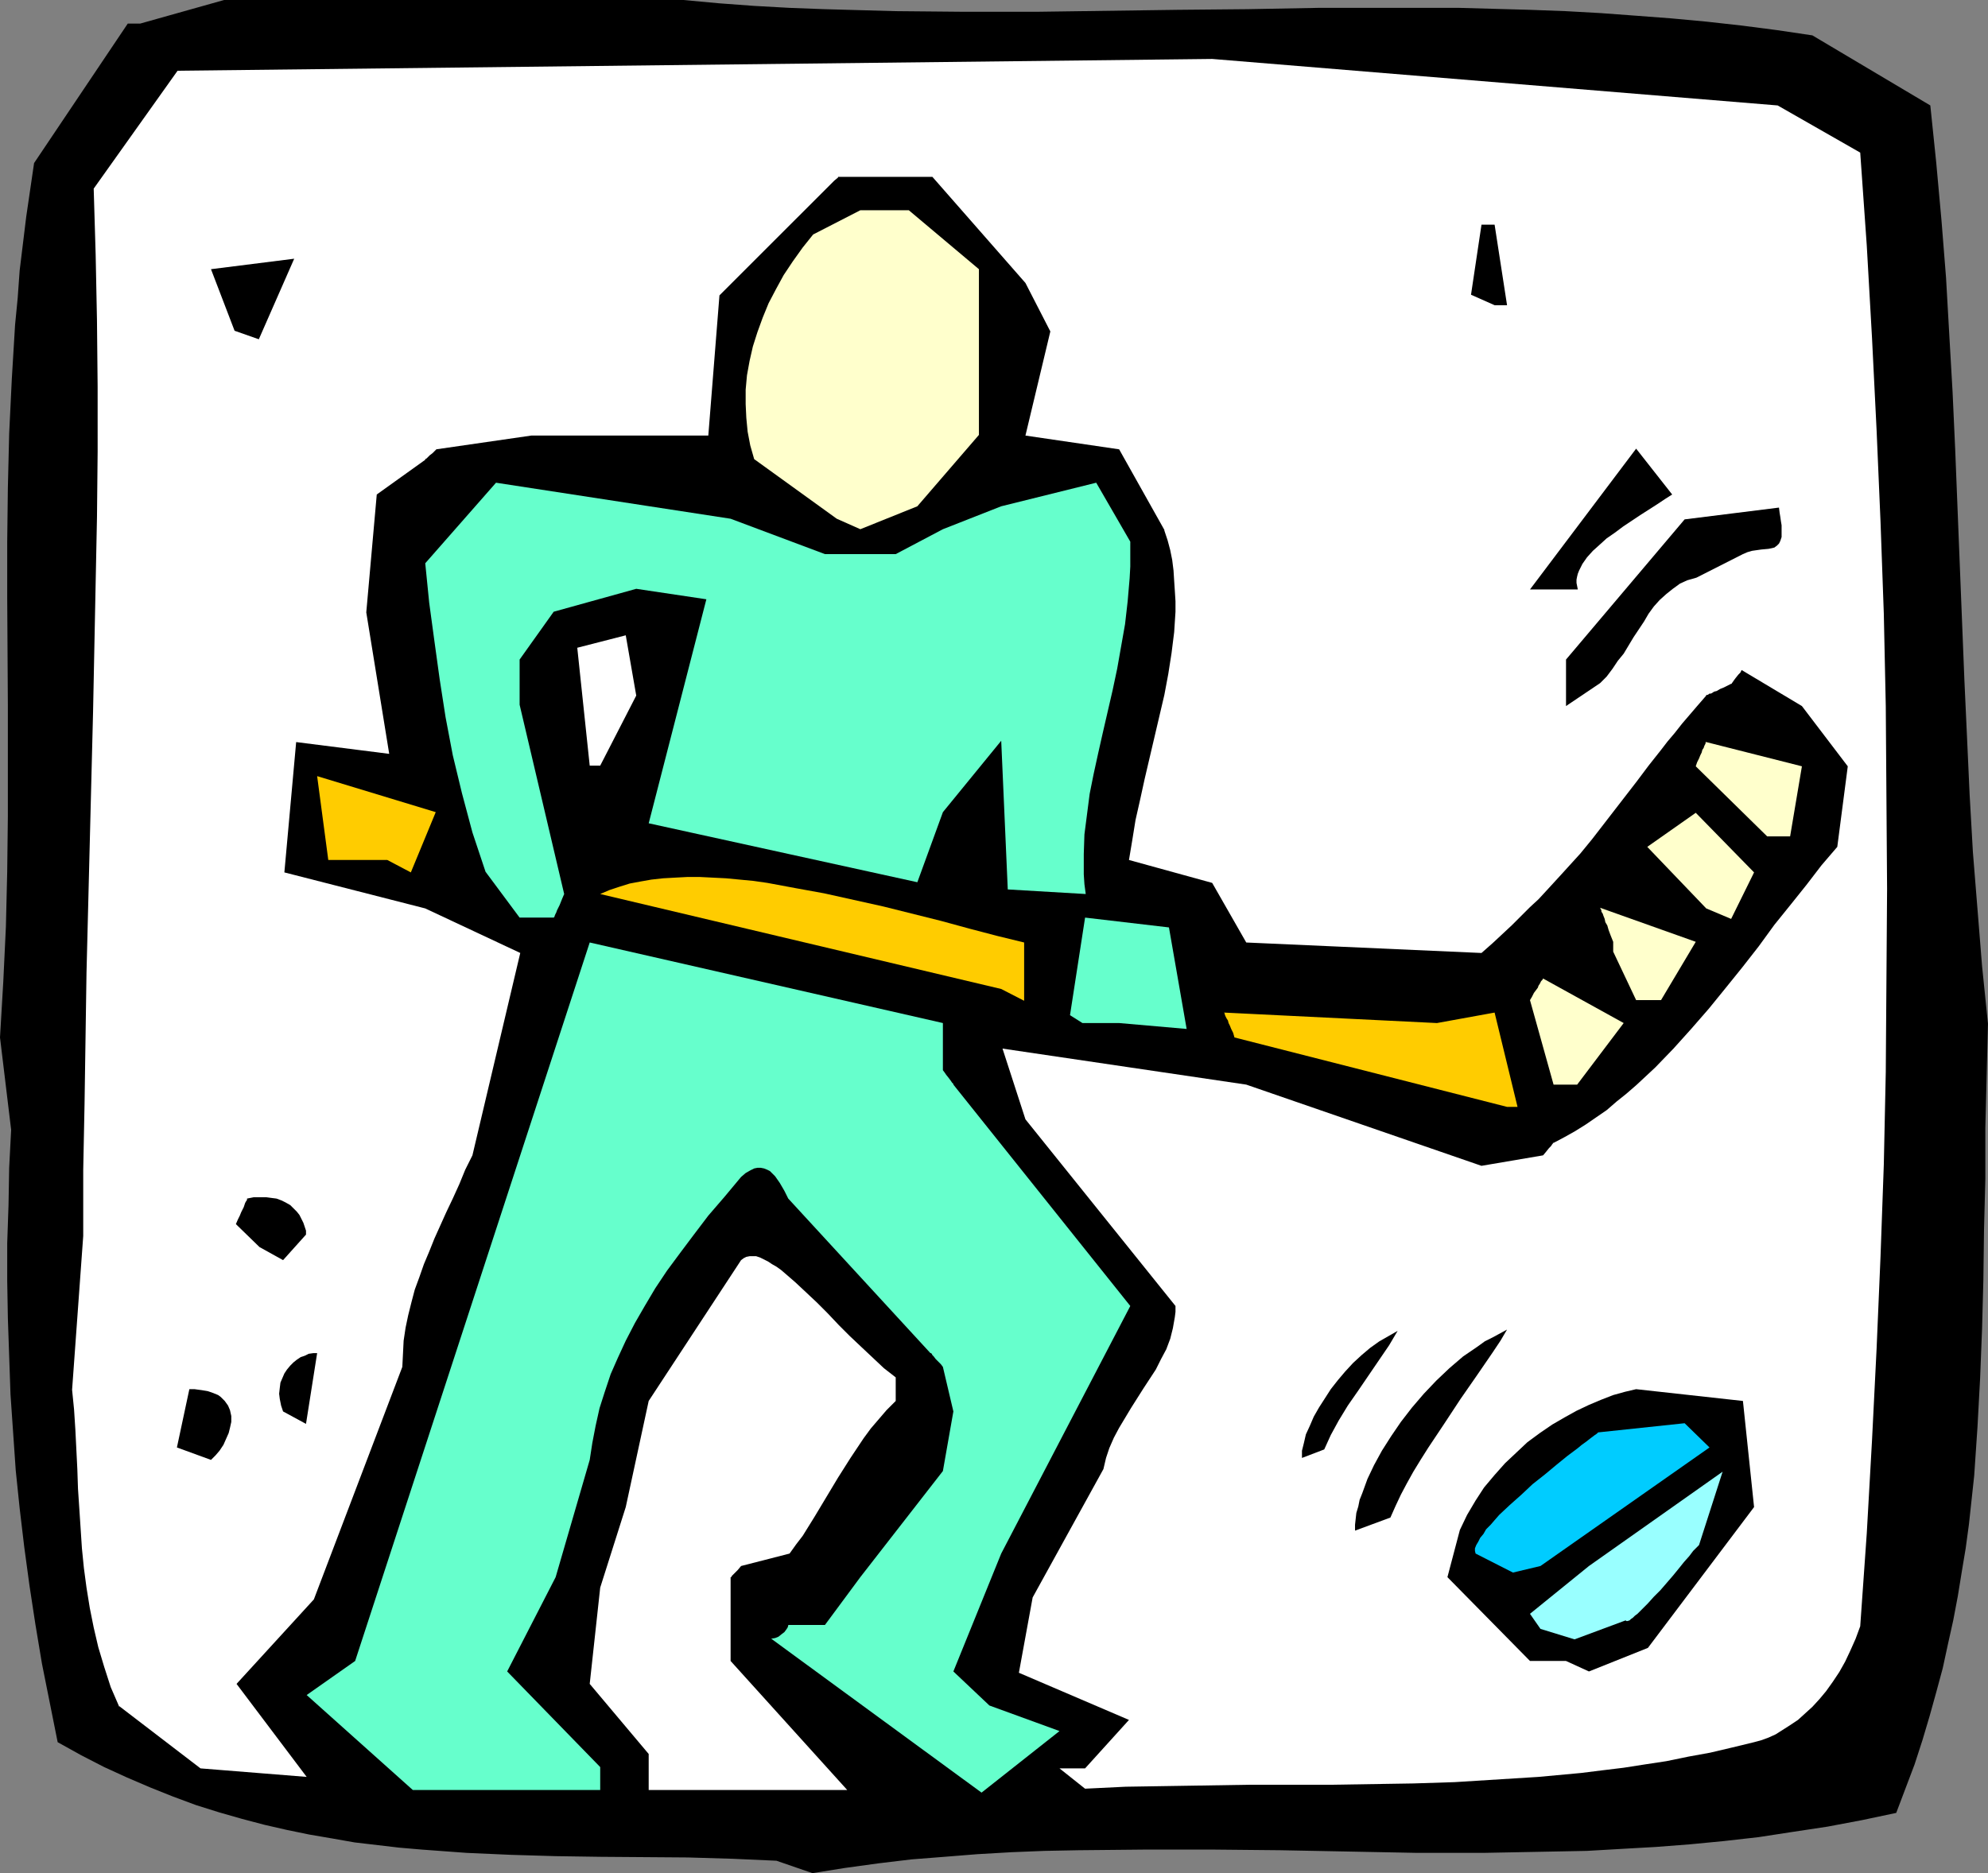 <?xml version="1.0" encoding="UTF-8" standalone="no"?>
<svg
   version="1.0"
   width="129.724mm"
   height="122.264mm"
   id="svg27"
   sodipodi:docname="Ice Hockey 20.wmf"
   xmlns:inkscape="http://www.inkscape.org/namespaces/inkscape"
   xmlns:sodipodi="http://sodipodi.sourceforge.net/DTD/sodipodi-0.dtd"
   xmlns="http://www.w3.org/2000/svg"
   xmlns:svg="http://www.w3.org/2000/svg">
  <rect width="100%" height="100%" fill="#808080" stroke="none"/>
  <sodipodi:namedview
     id="namedview27"
     pagecolor="#ffffff"
     bordercolor="#000000"
     borderopacity="0.25"
     inkscape:showpageshadow="2"
     inkscape:pageopacity="0.0"
     inkscape:pagecheckerboard="0"
     inkscape:deskcolor="#d1d1d1"
     inkscape:document-units="mm" />
  <defs
     id="defs1">
    <pattern
       id="WMFhbasepattern"
       patternUnits="userSpaceOnUse"
       width="6"
       height="6"
       x="0"
       y="0" />
  </defs>
  <path
     style="fill:#000000;fill-opacity:1;fill-rule:evenodd;stroke:none"
     d="m 191.496,459.029 -10.827,-0.485 -10.989,-0.323 -21.654,-0.162 -10.989,-0.162 -10.989,-0.323 -10.989,-0.485 -10.989,-0.808 -5.656,-0.485 -5.494,-0.646 -5.494,-0.646 -5.494,-0.969 -5.656,-0.969 -5.494,-1.131 -5.656,-1.293 -5.494,-1.454 -5.656,-1.616 -5.656,-1.777 -5.656,-2.1 -5.656,-2.262 -5.656,-2.424 -5.656,-2.585 -5.656,-2.908 -5.818,-3.231 -1.939,-9.694 -1.939,-9.694 -1.616,-9.694 -1.454,-9.533 -1.293,-9.533 -1.131,-9.533 -0.97,-9.371 -0.646,-9.371 -0.646,-9.371 -0.323,-9.371 -0.323,-9.371 -0.162,-9.21 v -9.371 L 2.101,297.294 2.262,288.085 2.747,278.714 0,255.932 0.808,242.198 1.454,228.626 1.778,215.054 1.939,201.32 V 174.176 L 1.778,147.193 V 133.783 L 1.939,120.372 2.262,106.961 2.909,93.551 3.717,80.14 4.363,73.516 4.848,66.73 5.656,60.105 6.464,53.481 7.434,46.856 8.403,40.232 31.512,5.817 h 3.07 L 55.267,0 h 17.291 95.99 l 8.726,0.808 8.726,0.646 8.726,0.485 8.565,0.323 17.453,0.485 17.291,0.162 h 17.453 L 290.395,2.424 307.686,2.262 325.139,1.939 h 17.453 17.291 l 17.453,0.485 8.726,0.323 8.726,0.485 8.726,0.646 8.565,0.646 8.726,0.808 8.726,0.969 8.726,1.131 8.726,1.293 29.088,17.288 1.454,14.057 1.293,14.218 1.131,14.218 0.808,14.218 0.808,14.057 0.646,14.218 1.131,28.437 1.131,28.275 0.646,14.057 0.646,14.218 0.808,14.218 1.131,14.057 1.131,14.057 1.454,14.218 -0.323,12.926 -0.323,12.764 v 12.603 l -0.323,12.441 -0.162,12.441 -0.323,12.118 -0.485,12.28 -0.646,11.956 -0.808,11.956 -0.646,5.978 -0.646,5.978 -0.808,5.978 -0.97,5.817 -0.97,5.978 -1.131,5.978 -1.293,5.817 -1.293,5.978 -1.616,5.978 -1.616,5.817 -1.778,5.978 -1.939,5.978 -2.262,5.978 -2.262,5.978 -8.403,1.777 -8.565,1.616 -8.565,1.293 -8.403,1.293 -8.565,0.969 -8.403,0.808 -8.403,0.646 -8.565,0.485 -8.403,0.485 -8.403,0.162 -16.806,0.323 h -16.968 l -16.645,-0.323 -16.806,-0.323 -16.645,-0.162 h -16.645 l -16.483,0.162 -8.403,0.162 -8.08,0.323 -8.403,0.485 -8.08,0.646 -8.242,0.646 -8.08,0.969 -8.242,1.131 -8.08,1.293 z"
     id="path1" />
  <path
     style="fill:#66ffcc;fill-opacity:1;fill-rule:evenodd;stroke:none"
     d="m 145.44,441.579 h -43.632 l -26.179,-23.428 11.958,-8.402 57.853,-177.246 87.102,19.873 v 11.633 l 0.485,0.646 0.323,0.485 0.646,0.808 0.485,0.646 0.323,0.485 0.162,0.162 0.162,0.162 v 0.162 l 43.632,54.612 -31.835,61.075 -11.797,29.083 8.888,8.402 17.291,6.301 -19.23,15.188 -51.874,-37.97 0.97,-0.162 0.808,-0.323 0.808,-0.646 0.646,-0.485 0.485,-0.646 0.323,-0.485 0.162,-0.485 v -0.162 h 9.05 l 8.726,-11.795 20.362,-26.175 2.586,-14.703 -2.586,-10.987 -0.485,-0.646 -0.485,-0.485 -0.808,-0.808 -0.485,-0.646 -0.323,-0.323 -0.162,-0.323 -0.162,-0.162 h -0.162 l -35.067,-38.131 -0.97,-1.939 -1.131,-1.939 -1.131,-1.616 -0.646,-0.646 -0.646,-0.646 -0.646,-0.323 -0.808,-0.323 -0.808,-0.162 h -0.808 l -0.808,0.162 -0.97,0.485 -1.131,0.646 -1.131,0.969 -4.04,4.847 -4.04,4.686 -3.555,4.686 -3.394,4.524 -3.232,4.362 -2.909,4.362 -2.586,4.362 -2.424,4.201 -2.262,4.362 -1.939,4.201 -1.778,4.039 -1.454,4.362 -1.293,4.039 -0.97,4.362 -0.808,4.201 -0.646,4.201 v 0 l -8.403,28.922 -11.958,23.267 22.947,23.59 v 5.655 z"
     id="path2" />
  <path
     style="fill:#ffffff;fill-opacity:1;fill-rule:evenodd;stroke:none"
     d="m 159.984,441.579 v -8.887 l -14.544,-17.288 2.586,-23.751 6.302,-19.873 5.656,-26.175 22.786,-34.738 0.646,-0.485 0.646,-0.323 0.808,-0.162 h 0.808 0.808 l 0.97,0.323 0.97,0.485 0.97,0.485 0.97,0.646 1.131,0.646 1.131,0.808 1.131,0.969 2.424,2.1 2.586,2.424 2.586,2.424 2.747,2.747 2.747,2.908 2.747,2.747 2.909,2.747 2.747,2.585 2.747,2.585 2.909,2.262 v 5.817 l -2.262,2.262 -1.939,2.262 -1.939,2.262 -1.778,2.424 -3.232,4.847 -3.07,4.847 -5.818,9.694 -2.909,4.686 -1.616,2.1 -1.616,2.262 -11.958,3.07 -0.808,0.969 -0.646,0.646 -0.485,0.485 -0.323,0.323 -0.162,0.323 h -0.162 v 20.681 l 28.765,31.83 h -43.47 z"
     id="path3" />
  <path
     style="fill:#ffffff;fill-opacity:1;fill-rule:evenodd;stroke:none"
     d="m 261.307,436.247 h 6.302 l 10.827,-11.956 -27.149,-11.633 3.394,-18.581 17.453,-31.668 0.646,-2.747 0.808,-2.424 1.131,-2.585 1.293,-2.424 1.454,-2.424 1.454,-2.424 3.07,-4.847 3.07,-4.686 1.293,-2.585 1.293,-2.424 0.97,-2.585 0.646,-2.585 0.485,-2.747 0.162,-1.293 v -1.454 l -37.006,-46.048 -5.656,-17.45 60.115,8.887 58.014,20.035 15.19,-2.585 0.808,-0.969 0.646,-0.808 0.485,-0.485 0.323,-0.485 0.162,-0.162 v -0.162 h 0.162 l 2.747,-1.454 2.586,-1.454 2.586,-1.616 2.586,-1.777 2.586,-1.777 2.424,-2.1 2.424,-1.939 2.424,-2.1 4.686,-4.362 4.525,-4.686 4.363,-4.847 4.363,-5.009 4.202,-5.17 4.04,-5.009 4.04,-5.17 3.878,-5.332 4.04,-5.009 3.878,-4.847 3.717,-4.847 3.878,-4.524 2.586,-19.873 -11.312,-14.865 -14.867,-8.887 -0.323,0.646 -0.485,0.485 -0.646,0.808 -0.485,0.646 -0.323,0.485 -0.162,0.162 v 0.162 h -0.162 l -0.97,0.485 -0.97,0.485 -0.808,0.323 -0.808,0.485 -0.646,0.162 -0.485,0.323 -0.323,0.162 h -0.323 l -0.485,0.323 h -0.323 v 0.162 l -2.101,2.424 -1.939,2.262 -1.939,2.262 -1.778,2.262 -1.778,2.1 -1.616,2.1 -3.07,3.878 -2.909,3.878 -2.747,3.555 -2.747,3.555 -2.747,3.555 -2.747,3.555 -2.909,3.555 -3.232,3.555 -1.616,1.777 -1.778,1.939 -1.778,1.939 -1.939,2.1 -2.101,1.939 -2.101,2.1 -2.262,2.262 -2.424,2.262 -2.424,2.262 -2.747,2.424 -58.014,-2.585 -8.403,-14.703 -20.523,-5.655 0.808,-4.847 0.808,-5.009 1.131,-5.009 1.131,-5.17 2.424,-10.341 2.424,-10.341 0.97,-5.17 0.808,-5.17 0.646,-5.17 0.323,-5.009 v -2.585 l -0.162,-2.585 -0.162,-2.424 -0.162,-2.585 -0.323,-2.585 -0.485,-2.424 -0.646,-2.424 -0.808,-2.424 v -0.162 l -11.15,-19.873 -23.109,-3.393 6.141,-25.69 -6.141,-11.956 -22.947,-26.175 h -23.27 v 0.162 l -0.97,0.808 -0.808,0.808 -0.485,0.485 -0.323,0.323 -0.162,0.162 -0.162,0.162 v 0 L 177.437,72.869 174.689,107.446 h -43.632 l -23.432,3.393 -0.97,0.969 -0.646,0.485 -0.485,0.485 -0.323,0.323 -0.323,0.162 v 0.162 l -11.958,8.563 -2.586,29.083 5.656,34.9 -22.947,-2.908 -2.909,32.153 34.744,8.887 23.432,10.987 -11.797,49.926 -1.778,3.555 -1.454,3.555 -1.616,3.555 -1.616,3.393 -1.454,3.231 -1.454,3.231 -1.293,3.231 -1.293,3.07 -1.131,3.231 -1.131,3.07 -0.808,3.07 -0.808,3.231 -0.646,3.07 -0.485,3.231 -0.162,3.231 -0.162,3.231 -21.816,57.358 -19.069,20.843 17.291,22.943 -26.179,-2.1 -20.038,-15.349 v 0.162 l -2.101,-4.847 -1.616,-5.009 -1.454,-4.847 -1.131,-4.847 -0.97,-4.847 -0.808,-5.009 -0.646,-4.847 -0.485,-4.847 -0.646,-9.856 -0.323,-4.847 -0.162,-4.847 -0.485,-9.694 -0.323,-5.009 -0.485,-4.847 2.747,-37.97 v -16.319 l 0.323,-16.157 0.485,-32.476 0.808,-32.153 0.808,-32.153 0.646,-32.153 0.323,-15.996 0.162,-16.157 V 95.328 l -0.162,-16.319 -0.323,-16.157 -0.485,-16.319 v 0 L 43.794,17.45 298.96,14.542 438.42,26.013 l 20.362,11.633 1.616,22.943 1.293,22.782 1.131,22.782 0.97,22.62 0.808,22.62 0.485,22.782 0.162,22.62 0.162,22.459 -0.162,22.62 -0.162,22.62 -0.485,22.782 -0.808,22.62 -0.97,22.782 -1.131,22.62 -1.293,22.943 -1.616,22.943 -1.131,3.07 -1.293,2.908 -1.293,2.747 -1.454,2.585 -1.616,2.424 -1.616,2.262 -1.616,1.939 -1.778,1.939 -1.778,1.616 -1.778,1.616 -1.939,1.293 -1.778,1.131 -1.778,1.131 -1.778,0.808 -1.778,0.646 -1.778,0.485 -5.333,1.293 -5.494,1.293 -5.333,0.969 -5.494,1.131 -5.333,0.808 -5.171,0.808 -5.333,0.646 -5.171,0.646 -10.504,0.969 -10.342,0.646 -10.342,0.646 -10.181,0.323 -10.181,0.162 -10.181,0.162 h -10.181 -10.019 l -20.2,0.323 -10.181,0.162 -10.019,0.485 z"
     id="path4" />
  <path
     style="fill:#000000;fill-opacity:1;fill-rule:evenodd;stroke:none"
     d="m 386.224,409.749 h -8.888 l -20.362,-20.681 3.07,-11.633 1.778,-3.716 2.101,-3.555 2.101,-3.231 2.586,-3.07 2.586,-2.908 2.747,-2.585 2.747,-2.585 3.07,-2.262 3.07,-2.1 3.07,-1.777 2.909,-1.616 3.07,-1.454 3.07,-1.293 2.909,-1.131 2.909,-0.808 2.747,-0.646 26.341,2.908 2.747,26.175 -26.179,34.738 -14.544,5.817 z"
     id="path5" />
  <path
     style="fill:#99ffff;fill-opacity:1;fill-rule:evenodd;stroke:none"
     d="m 379.921,401.832 -2.586,-3.716 14.544,-11.795 32.966,-23.267 -5.818,18.096 -0.162,0.162 -0.323,0.323 -0.485,0.485 -0.485,0.485 -0.97,1.293 -1.293,1.454 -1.293,1.616 -1.454,1.777 -3.07,3.555 -1.616,1.616 -1.454,1.616 -1.454,1.454 -1.131,1.131 -0.646,0.485 -0.485,0.485 -0.485,0.323 -0.323,0.323 -0.485,0.162 h -0.162 -0.162 l -0.162,-0.162 -12.605,4.686 z"
     id="path6" />
  <path
     style="fill:#00ccff;fill-opacity:1;fill-rule:evenodd;stroke:none"
     d="m 373.134,387.937 -9.211,-4.686 -0.162,-0.646 v -0.646 l 0.323,-0.808 0.485,-0.808 0.485,-0.969 0.808,-0.969 0.646,-1.131 1.131,-1.131 0.97,-1.131 1.131,-1.293 2.586,-2.424 2.909,-2.585 2.747,-2.585 3.07,-2.424 2.909,-2.424 2.586,-2.1 1.293,-0.969 1.293,-0.969 0.97,-0.808 1.131,-0.808 0.808,-0.646 0.646,-0.485 0.646,-0.485 0.485,-0.323 0.162,-0.162 0.162,-0.162 21.331,-2.262 6.141,5.978 -41.693,29.245 z"
     id="path7" />
  <path
     style="fill:#000000;fill-opacity:1;fill-rule:evenodd;stroke:none"
     d="m 334.188,377.596 v -1.454 l 0.162,-1.454 0.162,-1.454 0.485,-1.616 0.323,-1.616 0.646,-1.616 0.646,-1.777 0.646,-1.777 1.616,-3.393 1.939,-3.555 2.262,-3.555 2.424,-3.555 2.747,-3.555 2.909,-3.393 3.07,-3.231 3.232,-3.07 3.394,-2.908 3.555,-2.424 1.778,-1.293 1.939,-0.969 1.778,-0.969 1.778,-0.969 -1.616,2.747 -1.939,2.908 -3.878,5.655 -4.04,5.817 -4.04,6.14 -3.878,5.817 -1.939,3.07 -1.778,2.908 -1.616,2.908 -1.454,2.747 -1.293,2.747 -1.293,2.908 z"
     id="path8" />
  <path
     style="fill:#000000;fill-opacity:1;fill-rule:evenodd;stroke:none"
     d="m 321.099,359.662 v -1.777 l 0.485,-1.939 0.485,-2.1 0.97,-2.1 0.97,-2.262 1.293,-2.262 1.454,-2.262 1.454,-2.262 1.778,-2.262 1.778,-2.1 1.939,-2.1 2.101,-1.939 2.101,-1.777 2.262,-1.616 2.262,-1.293 2.262,-1.293 -2.101,3.555 -2.424,3.555 -5.171,7.594 -2.586,3.716 -2.262,3.716 -0.97,1.777 -0.97,1.777 -0.808,1.777 -0.808,1.777 z"
     id="path9" />
  <path
     style="fill:#000000;fill-opacity:1;fill-rule:evenodd;stroke:none"
     d="m 43.632,357.077 3.07,-14.38 h 1.293 l 1.131,0.162 1.131,0.162 0.97,0.162 0.97,0.323 0.808,0.323 0.808,0.323 0.646,0.485 0.485,0.485 0.485,0.485 0.808,1.131 0.485,1.131 0.323,1.454 v 1.454 l -0.323,1.454 -0.323,1.293 -0.646,1.454 -0.646,1.454 -0.97,1.454 -0.97,1.131 -1.131,1.131 v 0 z"
     id="path10" />
  <path
     style="fill:#000000;fill-opacity:1;fill-rule:evenodd;stroke:none"
     d="m 69.811,348.19 -0.485,-1.454 -0.323,-1.616 -0.162,-1.293 0.162,-1.454 0.162,-1.293 0.485,-1.131 0.485,-1.131 0.646,-0.969 0.808,-0.969 0.808,-0.808 0.808,-0.646 0.97,-0.646 0.97,-0.323 0.97,-0.485 1.131,-0.162 h 0.97 l -2.747,17.45 z"
     id="path11" />
  <path
     style="fill:#000000;fill-opacity:1;fill-rule:evenodd;stroke:none"
     d="m 63.994,307.635 -5.818,-5.655 0.485,-1.131 0.485,-0.969 0.323,-0.808 0.323,-0.646 0.323,-0.646 0.162,-0.485 0.162,-0.485 0.162,-0.323 0.323,-0.485 v -0.162 -0.162 l 1.616,-0.323 h 1.616 1.454 l 1.293,0.162 1.293,0.162 1.293,0.485 0.97,0.485 1.131,0.646 0.808,0.808 0.808,0.808 0.646,0.808 0.485,0.969 0.485,0.969 0.323,0.969 0.323,0.969 v 0.969 l -5.656,6.301 z"
     id="path12" />
  <path
     style="fill:#ffcc00;fill-opacity:1;fill-rule:evenodd;stroke:none"
     d="m 371.68,273.059 -67.226,-17.127 -0.323,-1.131 -0.485,-0.969 -0.323,-0.808 -0.323,-0.646 -0.162,-0.646 -0.323,-0.485 -0.162,-0.323 -0.162,-0.323 -0.162,-0.485 v -0.162 l -0.162,-0.162 52.52,2.585 14.221,-2.585 5.656,23.267 z"
     id="path13" />
  <path
     style="fill:#ffffcc;fill-opacity:1;fill-rule:evenodd;stroke:none"
     d="m 383.153,267.565 -5.818,-20.843 0.485,-0.808 0.485,-0.969 0.485,-0.646 0.485,-0.646 0.162,-0.485 0.323,-0.485 0.323,-0.646 0.323,-0.323 0.162,-0.323 v 0 0 l 19.877,10.987 -11.474,15.188 z"
     id="path14" />
  <path
     style="fill:#66ffcc;fill-opacity:1;fill-rule:evenodd;stroke:none"
     d="m 266.963,252.377 -3.07,-1.939 3.717,-24.074 20.685,2.424 4.363,25.044 -16.645,-1.454 z"
     id="path15" />
  <path
     style="fill:#ffffcc;fill-opacity:1;fill-rule:evenodd;stroke:none"
     d="m 403.515,246.722 -5.656,-11.956 v -2.424 l -0.646,-1.616 -0.485,-1.293 -0.323,-1.131 -0.485,-0.808 -0.162,-0.808 -0.323,-0.808 -0.162,-0.485 -0.323,-0.485 v -0.323 l -0.162,-0.323 -0.162,-0.323 v 0 l 23.594,8.402 -8.565,14.38 z"
     id="path16" />
  <path
     style="fill:#ffcc00;fill-opacity:1;fill-rule:evenodd;stroke:none"
     d="m 246.925,243.975 -98.899,-23.428 2.262,-0.969 2.424,-0.808 2.586,-0.808 2.586,-0.485 2.747,-0.485 2.909,-0.323 2.909,-0.162 3.07,-0.162 h 3.07 l 3.232,0.162 3.232,0.162 3.394,0.323 3.394,0.323 3.394,0.485 6.949,1.293 7.11,1.293 7.272,1.616 7.272,1.616 7.11,1.777 7.11,1.777 7.11,1.939 6.787,1.777 6.626,1.616 v 14.38 z"
     id="path17" />
  <path
     style="fill:#66ffcc;fill-opacity:1;fill-rule:evenodd;stroke:none"
     d="m 128.149,226.364 -8.403,-11.31 -1.616,-4.847 -1.616,-4.847 -1.293,-4.847 -1.293,-4.847 -1.131,-4.686 -1.131,-4.686 -1.778,-9.371 -1.454,-9.371 -1.293,-9.371 -1.293,-9.533 -0.97,-9.694 17.453,-19.873 57.853,8.887 23.27,8.725 h 17.453 l 11.635,-6.14 14.382,-5.655 23.432,-5.817 8.403,14.542 v 3.07 3.07 l -0.162,2.908 -0.485,5.655 -0.646,5.655 -0.97,5.493 -0.97,5.493 -1.131,5.332 -2.424,10.502 -1.131,5.009 -1.131,5.17 -0.97,4.847 -0.646,5.009 -0.646,5.009 -0.162,4.847 v 5.009 l 0.162,2.424 0.323,2.424 -19.23,-1.131 -1.616,-36.677 -14.382,17.611 -6.302,17.288 -66.256,-14.542 14.221,-55.258 -17.291,-2.585 -20.362,5.655 -8.403,11.795 v 11.149 l 10.989,46.695 -0.485,1.131 -0.323,0.808 -0.323,0.808 -0.323,0.646 -0.323,0.646 -0.162,0.485 -0.323,0.646 -0.162,0.485 -0.162,0.162 v 0 z"
     id="path18" />
  <path
     style="fill:#ffffcc;fill-opacity:1;fill-rule:evenodd;stroke:none"
     d="m 420.806,224.102 -14.544,-15.188 11.958,-8.402 14.382,14.703 -5.656,11.472 z"
     id="path19" />
  <path
     style="fill:#ffcc00;fill-opacity:1;fill-rule:evenodd;stroke:none"
     d="M 95.505,212.145 H 80.962 l -2.747,-20.681 29.25,8.887 -6.141,14.865 z"
     id="path20" />
  <path
     style="fill:#ffffcc;fill-opacity:1;fill-rule:evenodd;stroke:none"
     d="m 435.835,206.329 -17.614,-17.288 0.323,-0.969 0.485,-0.969 0.323,-0.808 0.323,-0.646 0.162,-0.646 0.323,-0.485 0.162,-0.485 0.162,-0.323 0.162,-0.323 v -0.323 h 0.162 l 23.594,5.978 -2.909,17.288 z"
     id="path21" />
  <path
     style="fill:#ffffff;fill-opacity:1;fill-rule:evenodd;stroke:none"
     d="m 145.44,188.879 -3.07,-29.083 11.958,-3.07 2.586,14.865 -8.888,17.288 z"
     id="path22" />
  <path
     style="fill:#000000;fill-opacity:1;fill-rule:evenodd;stroke:none"
     d="m 386.224,174.176 v -11.472 l 29.25,-34.577 23.27,-2.908 0.162,1.293 0.162,0.969 0.162,1.131 0.162,0.969 v 0.808 1.454 0.646 l -0.323,0.969 -0.323,0.646 -0.485,0.485 -0.646,0.485 -0.646,0.162 -0.808,0.162 -1.778,0.162 -1.131,0.162 -1.131,0.162 -1.131,0.323 -1.131,0.485 -11.474,5.817 -2.262,0.646 -1.778,0.808 -1.778,1.293 -1.616,1.293 -1.616,1.454 -1.454,1.616 -1.293,1.777 -1.131,1.939 -2.586,3.878 -2.424,4.039 -1.454,1.777 -1.293,1.939 -1.454,1.939 -1.616,1.616 z"
     id="path23" />
  <path
     style="fill:#000000;fill-opacity:1;fill-rule:evenodd;stroke:none"
     d="m 377.336,145.416 26.179,-34.738 8.888,11.31 -1.778,1.131 -1.939,1.293 -4.04,2.585 -4.363,2.908 -1.939,1.454 -2.101,1.454 -1.778,1.616 -1.616,1.454 -1.454,1.616 -1.131,1.616 -0.808,1.616 -0.323,0.808 -0.162,0.646 -0.162,0.808 v 0.808 l 0.162,0.808 0.162,0.808 z"
     id="path24" />
  <path
     style="fill:#ffffcc;fill-opacity:1;fill-rule:evenodd;stroke:none"
     d="m 206.363,127.966 -20.362,-14.703 -0.97,-3.393 -0.646,-3.393 -0.323,-3.393 -0.162,-3.393 v -3.555 l 0.323,-3.555 0.646,-3.555 0.808,-3.555 1.131,-3.555 1.293,-3.555 1.454,-3.555 1.778,-3.393 1.939,-3.555 2.262,-3.393 2.424,-3.393 2.586,-3.231 11.635,-5.978 h 11.958 l 17.291,14.542 v 40.878 l -15.19,17.611 -14.059,5.655 z"
     id="path25" />
  <path
     style="fill:#000000;fill-opacity:1;fill-rule:evenodd;stroke:none"
     d="m 57.853,81.594 -5.818,-15.188 20.523,-2.585 -8.726,19.873 z"
     id="path26" />
  <path
     style="fill:#000000;fill-opacity:1;fill-rule:evenodd;stroke:none"
     d="m 362.792,72.708 2.586,-17.288 h 3.232 l 3.07,19.873 h -3.07 z"
     id="path27" />
</svg>
